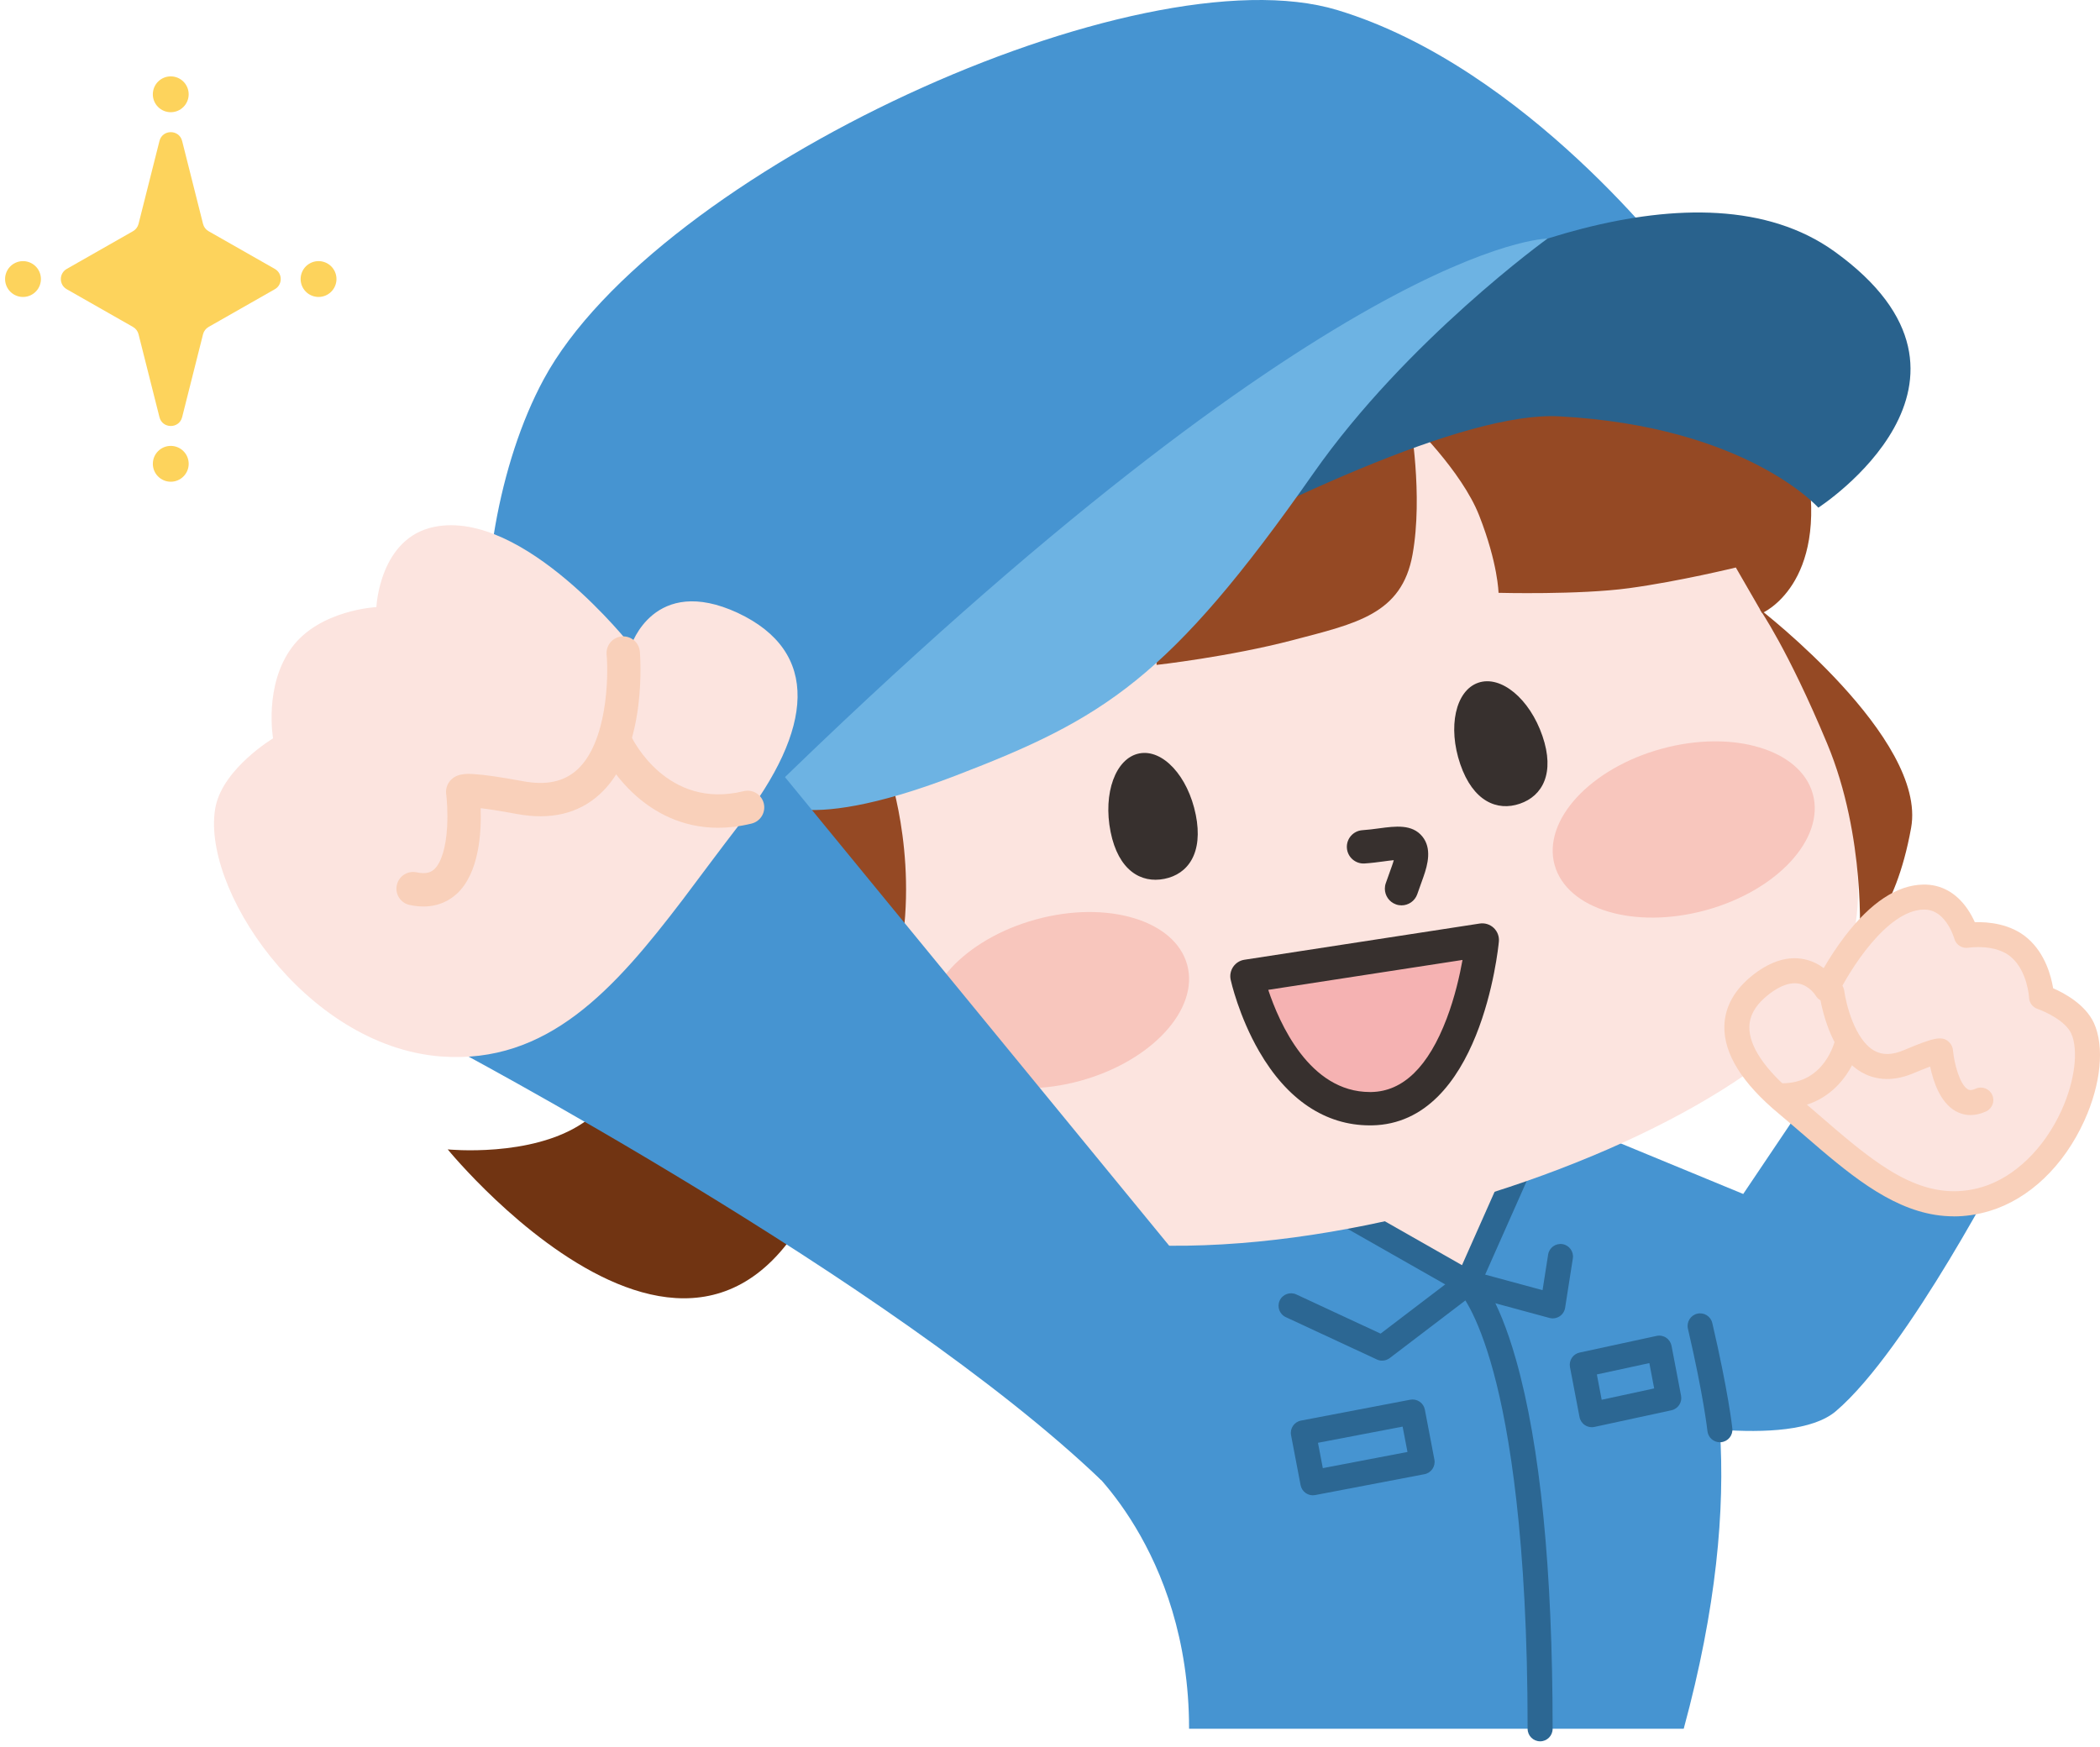 <svg width="256" height="213" viewBox="0 0 256 213" fill="none" xmlns="http://www.w3.org/2000/svg">
<path d="M221.177 132.68L212.507 145.567L191.899 137.062L136.214 143.693C128.226 167.927 131.85 178.032 131.85 178.032C131.85 178.032 144.954 188.812 144.954 210.768H205.253C209.251 196.055 210.297 184.052 209.661 174.31C215.109 174.704 220.98 174.447 223.797 172.053C232.61 164.566 244.829 140.779 244.829 140.779L221.18 132.677L221.177 132.68Z" fill="#4694D1"/>
<path d="M185.26 142.161L178.934 156.406L159.994 145.631L185.26 142.161Z" fill="#FCE4DF"/>
<path d="M178.934 157.931C178.674 157.931 178.413 157.864 178.18 157.731L159.239 146.956C158.671 146.632 158.373 145.982 158.496 145.342C158.62 144.699 159.139 144.207 159.787 144.119L185.052 140.649C185.6 140.572 186.147 140.8 186.478 141.243C186.811 141.685 186.876 142.272 186.652 142.778L180.327 157.023C180.152 157.417 179.819 157.717 179.41 157.852C179.253 157.903 179.093 157.929 178.932 157.929L178.934 157.931ZM164.659 146.529L178.224 154.247L182.756 144.044L164.659 146.529Z" fill="#2C6793"/>
<path d="M168.492 165.889C168.273 165.889 168.054 165.842 167.849 165.747L156.743 160.584C155.979 160.23 155.648 159.322 156.002 158.558C156.356 157.794 157.265 157.463 158.028 157.817L168.301 162.594L178.012 155.195C178.39 154.908 178.879 154.813 179.335 154.936L188.045 157.295L188.725 152.952C188.855 152.121 189.638 151.553 190.467 151.681C191.298 151.811 191.869 152.591 191.738 153.423L190.795 159.445C190.728 159.874 190.483 160.253 190.118 160.488C189.754 160.724 189.307 160.793 188.888 160.682L179.261 158.073L169.414 165.575C169.144 165.779 168.818 165.887 168.49 165.887L168.492 165.889Z" fill="#2C6793"/>
<path d="M187.749 212.298C186.906 212.298 186.224 211.616 186.224 210.773C186.224 187.55 183.965 174.315 182.069 167.305C180.003 159.664 177.907 157.538 177.886 157.517L177.91 157.54L179.952 155.276C180.211 155.509 182.549 157.789 184.808 165.772C187.772 176.245 189.272 191.388 189.272 210.775C189.272 211.618 188.59 212.301 187.747 212.301L187.749 212.298Z" fill="#2C6793"/>
<path d="M160.045 182.303C159.742 182.303 159.442 182.212 159.188 182.04C158.853 181.811 158.622 181.462 158.548 181.064L157.386 174.979C157.227 174.152 157.77 173.353 158.597 173.195L171.913 170.652C172.311 170.575 172.721 170.661 173.056 170.887C173.392 171.115 173.622 171.464 173.697 171.862L174.859 177.948C175.017 178.775 174.475 179.573 173.648 179.732L160.332 182.275C160.236 182.293 160.141 182.303 160.045 182.303ZM160.667 175.903L161.258 178.993L171.578 177.021L170.986 173.931L160.667 175.903Z" fill="#2C6793"/>
<path d="M194.049 174.003C193.753 174.003 193.459 173.917 193.208 173.749C192.866 173.523 192.628 173.167 192.551 172.764L191.389 166.679C191.233 165.866 191.755 165.076 192.565 164.902L201.946 162.873C202.346 162.785 202.768 162.864 203.11 163.092C203.453 163.318 203.69 163.674 203.767 164.077L204.929 170.163C205.085 170.975 204.563 171.765 203.753 171.939L194.372 173.968C194.265 173.991 194.158 174.003 194.051 174.003H194.049ZM194.664 167.568L195.253 170.659L201.652 169.275L201.063 166.187L194.664 167.571V167.568Z" fill="#2C6793"/>
<path d="M103.366 134.727L96.556 96.999C96.556 96.999 85.284 87.812 77.199 99.414C65.55 116.131 83.51 128.536 71.043 136.923C64.739 141.164 54.579 140.132 54.579 140.132C54.579 140.132 90.673 184.378 103.368 134.724L103.366 134.727Z" fill="#713412"/>
<path d="M94.055 115.075C94.055 115.075 83.517 120.846 86.999 132.309C90.603 144.198 105.969 142.975 109.635 141.384C135.499 166.149 209.717 142.032 223.094 121.193C235.111 102.476 211.611 69.183 211.611 69.183C211.611 69.183 197.973 40.65 176.182 31.805C154.391 22.96 113.503 32.837 100.275 52.818C87.047 72.8 94.055 115.075 94.055 115.075Z" fill="#FCE4DF"/>
<path d="M214.524 74.277C214.524 74.277 234.941 90.004 232.975 100.921C231.01 111.839 226.69 114.643 226.69 114.643C226.69 114.643 227.512 102.093 222.724 90.618C217.938 79.147 214.524 74.277 214.524 74.277Z" fill="#954924"/>
<path d="M189.51 105.441C190.998 110.875 199.254 113.35 207.947 110.97C216.643 108.588 222.484 102.253 220.996 96.818C219.508 91.384 211.252 88.909 202.558 91.289C193.862 93.671 188.022 100.006 189.51 105.441Z" fill="#F8C6BD"/>
<path d="M170.856 110.381C170.63 110.381 170.399 110.344 170.173 110.262C169.34 109.967 168.82 109.182 168.82 108.346C168.82 108.12 168.858 107.889 168.939 107.663L169.696 105.539C169.791 105.274 169.859 105.053 169.908 104.871C169.514 104.906 169.048 104.969 168.66 105.022C167.966 105.116 167.178 105.22 166.349 105.274C165.232 105.344 164.263 104.494 164.191 103.374C164.118 102.253 164.971 101.287 166.091 101.215C166.778 101.17 167.458 101.08 168.117 100.991C170.096 100.726 172.146 100.451 173.392 101.986C174.549 103.413 174.072 105.362 173.525 106.902L172.768 109.028C172.472 109.862 171.687 110.381 170.851 110.381H170.856Z" fill="#37302E"/>
<path d="M113.238 126.247C114.726 131.68 122.982 134.156 131.675 131.776C140.371 129.396 146.212 123.059 144.724 117.626C143.236 112.193 134.98 109.717 126.286 112.097C117.59 114.479 111.75 120.814 113.238 126.249V126.247Z" fill="#F8C6BD"/>
<path d="M188.031 89.729C189.582 94.247 188.045 97.048 185.271 97.989C182.507 98.939 179.568 97.696 178.017 93.178C176.457 88.625 177.437 84.186 180.211 83.236C182.975 82.293 186.473 85.183 188.031 89.729Z" fill="#37302E"/>
<path d="M145.769 99.323C146.71 104.007 144.819 106.58 141.945 107.148C139.079 107.726 136.33 106.105 135.387 101.424C134.439 96.706 135.997 92.435 138.871 91.859C141.736 91.287 144.821 94.615 145.767 99.326L145.769 99.323Z" fill="#37302E"/>
<path d="M214.82 74.745C214.82 74.745 222.903 71.293 220.269 56.868C217.947 44.151 203.455 36.272 203.455 36.272C203.455 36.272 175.735 1.942 129.365 12.513C80.329 23.689 69.59 52.409 65.151 71.517C57.515 104.382 87.865 134.503 87.865 134.503C87.865 134.503 85.969 119.468 93.722 116.126C93.722 116.126 94.646 124.179 101.419 129.233C108.191 134.286 113.617 134.57 113.617 134.57C113.617 134.57 106.794 128.732 109.288 118.504C112.329 106.035 108.466 94.521 108.466 94.521L131.368 83.352C131.368 83.352 132.816 76.68 133.256 72.558C133.694 68.436 135.457 58.827 135.457 58.827C135.457 58.827 138.787 64.495 139.8 70.311C140.867 76.431 140.998 81.065 140.998 81.065C140.998 81.065 149.896 80.068 157.621 78.038C165.346 76.007 170.886 74.889 172.195 67.611C173.506 60.334 171.904 51.358 171.904 51.358C171.904 51.358 178.168 57.367 180.32 62.853C182.621 68.72 182.677 72.276 182.677 72.276C182.677 72.276 192.472 72.539 198.585 71.71C204.699 70.881 211.606 69.19 211.606 69.19L214.815 74.749L214.82 74.745Z" fill="#954924"/>
<path d="M204.386 32.418C204.386 32.418 186.142 8.219 163.038 1.23C138.729 -6.134 79.963 20.925 66.281 46.242C60.722 56.524 58.333 71.391 59.679 82.104C61.342 95.334 73.719 116.196 73.719 116.196C73.719 116.196 160.411 26.517 204.384 32.418H204.386Z" fill="#4694D1"/>
<path d="M221.664 61.894C221.664 61.894 245.577 46.466 223.637 30.664C207.253 18.89 178.424 31.507 162.635 41.102C146.85 50.685 102.313 90.166 96.027 95.15C96.027 95.15 167.223 49.542 190.059 50.76C212.894 51.978 221.664 61.894 221.664 61.894Z" fill="#29628D"/>
<path d="M93.373 96.999C93.373 96.999 96.405 102.276 116.524 94.554C134.507 87.651 142.544 82.802 160.092 57.73C171.482 41.463 188.648 29.09 188.648 29.09C188.648 29.09 162.898 29.099 93.373 96.999Z" fill="#6DB3E3"/>
<path d="M180.695 114.607L152.011 119.021C152.011 119.021 155.609 135.362 167.195 135.171C178.783 134.978 180.693 114.607 180.693 114.607H180.695Z" fill="#F5B2B2"/>
<path d="M166.994 137.204C161.575 137.204 156.913 134.09 153.499 128.184C151.021 123.899 150.066 119.635 150.026 119.456C149.905 118.906 150.017 118.333 150.334 117.87C150.651 117.407 151.147 117.094 151.701 117.011L180.385 112.597C181.005 112.502 181.634 112.698 182.09 113.128C182.547 113.559 182.779 114.174 182.719 114.798C182.633 115.704 180.486 136.983 167.23 137.204C167.151 137.204 167.071 137.204 166.992 137.204H166.994ZM154.605 120.679C155.942 124.707 159.619 133.138 167.001 133.138C167.055 133.138 167.109 133.138 167.165 133.138C171.037 133.073 174.132 130.057 176.363 124.17C177.356 121.554 177.949 118.911 178.287 117.036L154.605 120.681V120.679Z" fill="#37302E"/>
<path d="M93.373 91.917L54.273 127.288C54.273 127.288 108.696 156.028 134.23 180.444L144.931 154.806L93.373 91.915V91.917Z" fill="#4694D1"/>
<path d="M53.764 128.804C66.763 129.776 74.895 120.623 83.226 109.685C85.492 106.68 87.795 103.56 90.184 100.465C99.206 88.86 100.031 79.458 89.924 74.717C79.7 69.989 76.931 78.727 76.931 78.727C76.931 78.727 63.864 62.069 52.972 64.228C46.251 65.555 45.883 74.014 45.883 74.014C45.883 74.014 38.961 74.351 35.573 78.948C32.152 83.576 33.288 90.02 33.288 90.02C33.288 90.02 27.343 93.583 26.304 98.229C24.248 107.966 37.103 127.531 53.764 128.804Z" fill="#FCE4DF"/>
<path d="M51.623 110.518C51.106 110.518 50.543 110.46 49.935 110.332C48.838 110.097 48.137 109.016 48.372 107.917C48.607 106.818 49.688 106.119 50.785 106.354C52.052 106.627 52.62 106.271 52.934 105.982C53.791 105.195 54.364 103.318 54.504 100.833C54.611 98.967 54.453 97.346 54.408 96.932C54.311 96.412 54.413 95.865 54.718 95.402C55.48 94.24 56.919 94.326 57.778 94.377C59.05 94.452 61.062 94.743 63.757 95.243C66.584 95.77 68.74 95.313 70.354 93.846C74.022 90.513 74.194 82.577 73.95 79.799C73.852 78.681 74.679 77.693 75.797 77.595C76.917 77.5 77.902 78.324 78 79.442C78.011 79.563 78.254 82.444 77.823 85.956C77.215 90.886 75.622 94.554 73.086 96.855C70.503 99.2 67.115 100.001 63.011 99.24C60.904 98.849 59.509 98.641 58.596 98.534C58.696 101.468 58.419 106.462 55.682 108.974C54.86 109.729 53.542 110.518 51.616 110.518H51.623Z" fill="#F9D0BA"/>
<path d="M87.543 100.921C83.044 100.921 79.728 98.953 77.578 97.062C74.669 94.503 73.291 91.559 73.233 91.436C72.762 90.415 73.207 89.209 74.225 88.736C75.242 88.266 76.449 88.709 76.921 89.724C77.103 90.11 81.302 98.753 90.65 96.459C91.74 96.191 92.841 96.857 93.109 97.949C93.377 99.042 92.711 100.141 91.619 100.409C90.166 100.765 88.806 100.921 87.541 100.921H87.543Z" fill="#F9D0BA"/>
<path d="M242.1 146.175C234.832 148.357 229.063 144.172 222.959 138.997C221.294 137.575 219.596 136.089 217.85 134.629C211.266 129.163 209.622 123.921 214.771 119.961C219.99 115.993 222.659 120.614 222.659 120.614C222.659 120.614 227.999 109.507 234.461 109.37C238.448 109.281 239.717 114.044 239.717 114.044C239.717 114.044 243.695 113.369 246.196 115.558C248.721 117.758 248.882 121.566 248.882 121.566C248.882 121.566 252.708 122.847 253.879 125.357C256.269 130.635 251.413 143.364 242.102 146.177L242.1 146.175Z" fill="#FCE4DF"/>
<path d="M238.185 148.295C232.16 148.295 227.058 144.473 221.972 140.162C221.413 139.682 220.854 139.203 220.29 138.716C219.177 137.756 218.027 136.767 216.869 135.798C212.388 132.076 210.146 128.49 210.209 125.139C210.253 122.719 211.475 120.57 213.839 118.753C215.935 117.16 217.975 116.55 219.913 116.941C220.898 117.139 221.697 117.565 222.316 118.033C222.943 116.955 223.83 115.542 224.922 114.116C228.062 110.022 231.259 107.915 234.424 107.847C236.59 107.796 238.462 108.823 239.834 110.809C240.23 111.382 240.526 111.953 240.74 112.433C242.344 112.381 245.13 112.605 247.195 114.414C249.331 116.277 250.046 119.014 250.286 120.486C251.681 121.094 254.203 122.458 255.258 124.717C256.569 127.612 256.12 132.17 254.093 136.629C251.578 142.17 247.365 146.182 242.538 147.642C242.538 147.642 242.538 147.642 242.535 147.642C241.026 148.094 239.58 148.301 238.183 148.301L238.185 148.295ZM218.779 119.878C217.864 119.878 216.827 120.313 215.693 121.175C214.084 122.412 213.285 123.73 213.257 125.195C213.213 127.54 215.136 130.395 218.821 133.455C219.999 134.44 221.159 135.439 222.279 136.406C222.84 136.888 223.395 137.368 223.946 137.84C229.755 142.763 235.102 146.683 241.657 144.715C245.584 143.53 249.196 140.032 251.315 135.362C252.936 131.79 253.406 128.022 252.484 125.984C251.765 124.442 249.282 123.313 248.388 123.008C247.792 122.805 247.377 122.256 247.351 121.627C247.351 121.601 247.172 118.434 245.188 116.704C243.274 115.029 239.995 115.539 239.962 115.546C239.189 115.672 238.441 115.192 238.239 114.435C238.239 114.431 237.957 113.427 237.284 112.479C236.508 111.387 235.588 110.87 234.492 110.893C229.969 110.989 225.407 118.42 224.03 121.275C223.786 121.785 223.278 122.116 222.715 122.137C222.149 122.155 221.62 121.864 221.338 121.375C221.338 121.375 220.598 120.174 219.289 119.924C219.123 119.894 218.953 119.878 218.781 119.878H218.779Z" fill="#F9D0BA"/>
<path d="M240.218 135.947C239.438 135.947 238.807 135.707 238.35 135.441C236.494 134.363 235.661 131.808 235.295 130.034C234.815 130.211 234.161 130.469 233.271 130.844C230.358 132.078 228.222 131.466 226.944 130.732C225.141 129.698 223.725 127.754 222.733 124.948C222.034 122.973 221.809 121.268 221.799 121.198C221.69 120.362 222.279 119.598 223.115 119.489C223.951 119.382 224.715 119.968 224.824 120.802C225.032 122.369 226.091 126.734 228.464 128.089C229.466 128.66 230.649 128.643 232.081 128.036C235.868 126.433 236.799 126.27 237.612 127.064C237.906 127.351 238.069 127.733 238.083 128.124C238.243 129.71 238.914 132.241 239.885 132.805C239.99 132.866 240.234 133.008 240.84 132.733C241.606 132.384 242.51 132.721 242.859 133.487C243.208 134.254 242.871 135.157 242.105 135.507C241.404 135.826 240.772 135.947 240.218 135.947Z" fill="#F9D0BA"/>
<path d="M217.286 135.122C217.198 135.122 217.107 135.122 217.016 135.12C216.173 135.099 215.507 134.4 215.528 133.56C215.546 132.73 216.226 132.071 217.051 132.071C217.062 132.071 217.076 132.071 217.088 132.071C217.151 132.071 217.216 132.071 217.279 132.071C222.437 132.071 223.658 127.004 223.707 126.787C223.893 125.97 224.708 125.453 225.528 125.637C226.348 125.821 226.865 126.629 226.685 127.449C226.098 130.129 223.381 135.125 217.286 135.125V135.122Z" fill="#F9D0BA"/>
<path d="M209.659 175.838C208.888 175.838 208.227 175.255 208.145 174.473C208.141 174.431 207.682 170.206 205.767 161.995C205.576 161.175 206.087 160.355 206.906 160.162C207.726 159.971 208.546 160.481 208.737 161.301C210.702 169.729 211.161 173.977 211.18 174.154C211.268 174.992 210.66 175.742 209.822 175.828C209.768 175.833 209.715 175.838 209.661 175.838H209.659Z" fill="#2C6793"/>
<path d="M25.426 39.861L33.502 35.262C34.462 34.715 34.462 33.331 33.502 32.786L25.426 28.187C25.088 27.996 24.844 27.675 24.751 27.297L22.203 17.188C21.842 15.753 19.802 15.753 19.439 17.188L16.889 27.297C16.793 27.675 16.549 27.996 16.213 28.187L8.137 32.786C7.177 33.334 7.177 34.717 8.137 35.262L16.213 39.861C16.551 40.052 16.795 40.374 16.889 40.751L19.439 50.861C19.8 52.295 21.84 52.295 22.203 50.861L24.751 40.751C24.846 40.374 25.091 40.052 25.428 39.861H25.426Z" fill="#FDD35C"/>
<path d="M22.959 11.918C23.192 10.735 22.422 9.586 21.238 9.353C20.054 9.119 18.905 9.89 18.672 11.074C18.439 12.257 19.209 13.406 20.393 13.639C21.577 13.873 22.725 13.102 22.959 11.918Z" fill="#FDD35C"/>
<path d="M20.817 58.732C22.024 58.732 23.002 57.754 23.002 56.547C23.002 55.341 22.024 54.363 20.817 54.363C19.611 54.363 18.633 55.341 18.633 56.547C18.633 57.754 19.611 58.732 20.817 58.732Z" fill="#FDD35C"/>
<path d="M40.918 34.671C41.278 33.519 40.636 32.294 39.484 31.935C38.333 31.575 37.108 32.217 36.748 33.369C36.388 34.52 37.03 35.746 38.182 36.105C39.334 36.465 40.559 35.823 40.918 34.671Z" fill="#FDD35C"/>
<path d="M4.854 34.775C5.271 33.643 4.691 32.387 3.559 31.971C2.426 31.554 1.171 32.134 0.754 33.266C0.338 34.398 0.918 35.654 2.05 36.071C3.182 36.487 4.438 35.907 4.854 34.775Z" fill="#FDD35C"/>
</svg>
